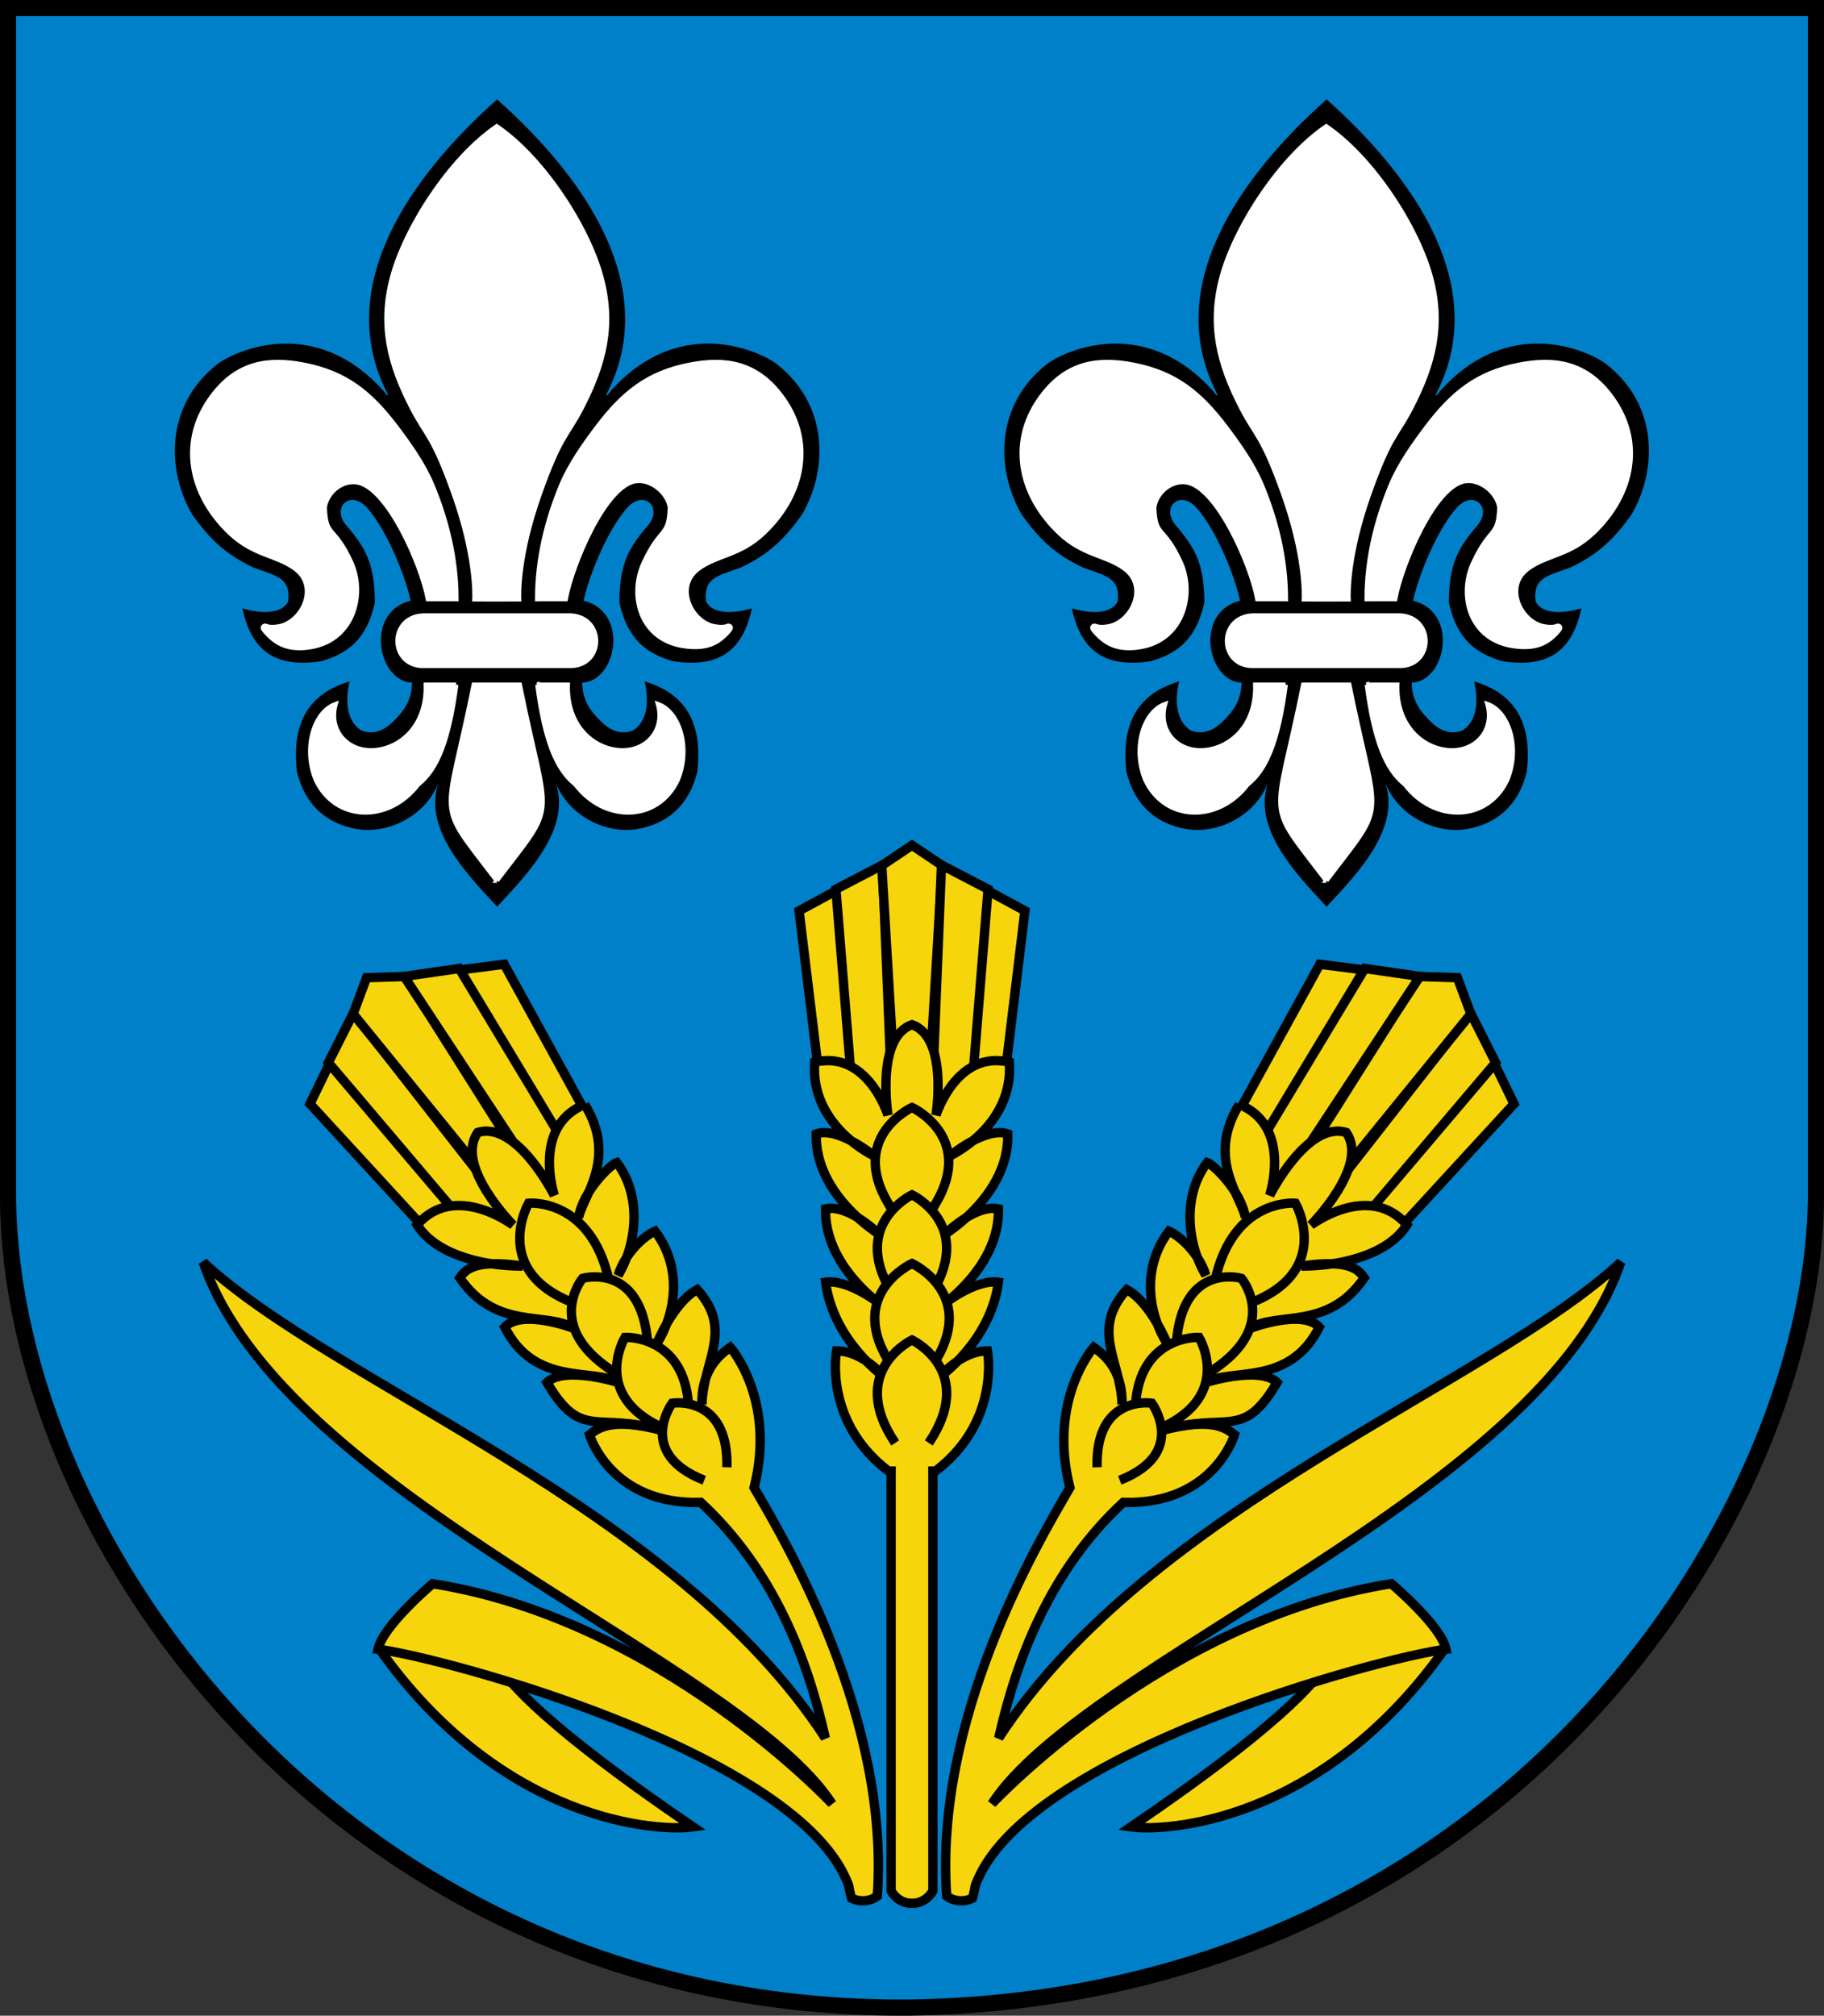 <?xml version="1.0" encoding="UTF-8" standalone="no"?>
<!-- Created with Inkscape (http://www.inkscape.org/) -->

<svg
   xmlns:dc="http://purl.org/dc/elements/1.1/"
   xmlns:cc="http://creativecommons.org/ns#"
   xmlns:rdf="http://www.w3.org/1999/02/22-rdf-syntax-ns#"
   xmlns:svg="http://www.w3.org/2000/svg"
   xmlns="http://www.w3.org/2000/svg"
   xmlns:xlink="http://www.w3.org/1999/xlink"
   version="1.0"
   width="584.648"
   height="645.821"
   id="svg2">
  <rect width="100%" height="100%" fill="#333333" stroke="none"/>
  <defs
     id="defs4" />
  <path
     d="M 0,0 0,383.115 C 0,495.692 109.702,647.37 291.672,645.809 486.565,642.679 584.646,483.187 584.646,383.115 l 0,-383.115"
     id="path58"
     style="fill:#000000;fill-rule:evenodd;stroke:none" />
  <path
     d="m 4.831,3.043 0,380.575 c 0,111.833 108.792,261.726 289.267,260.176 193.276,-3.111 290.551,-160.756 290.551,-260.176 l 0,-380.575"
     id="path24"
     style="fill:none;stroke:none" />
  <path
     d="m 5.163,5.163 0,376.973 c 0,110.775 107.756,260.035 286.529,258.497 191.446,-3.08 287.798,-160.018 287.798,-258.497 l 0,-376.973 -574.327,0 z"
     id="path4082"
     style="fill:#0080c9;fill-opacity:1;fill-rule:evenodd;stroke:none" />
  <g
     transform="translate(3.628,-0.124)"
     id="g3186"
     style="fill:#f6d50c;fill-opacity:1;stroke-width:3;stroke-miterlimit:4;stroke-dasharray:none">
    <path
       d="m 258.5,341.445 -6,-49.5 12,-6.5 5.5,61.5"
       id="path3089"
       style="fill:#f6d50c;fill-opacity:1;stroke:#000000;stroke-width:3;stroke-linecap:butt;stroke-linejoin:miter;stroke-miterlimit:4;stroke-opacity:1;stroke-dasharray:none" />
    <path
       d="m 269.53,349.475 -5.22,-64.44 14.94,-7.78 3.16,78.38"
       id="path3089-9"
       style="fill:#f6d50c;fill-opacity:1;stroke:#000000;stroke-width:3;stroke-linecap:butt;stroke-linejoin:miter;stroke-miterlimit:4;stroke-opacity:1;stroke-dasharray:none" />
    <path
       d="m 294.889,335.945 3.5,-58.5 -9.695,-6.5 -9.695,6.5 3.5,58.5"
       id="path3087-4"
       style="fill:#f6d50c;fill-opacity:1;stroke:#000000;stroke-width:3;stroke-linecap:butt;stroke-linejoin:miter;stroke-miterlimit:4;stroke-opacity:1;stroke-dasharray:none" />
    <path
       d="m 318.889,341.445 6,-49.5 -12,-6.5 -5.5,61.5"
       id="path3089-7"
       style="fill:#f6d50c;fill-opacity:1;stroke:#000000;stroke-width:3;stroke-linecap:butt;stroke-linejoin:miter;stroke-miterlimit:4;stroke-opacity:1;stroke-dasharray:none" />
    <path
       d="m 307.859,349.475 5.22,-64.44 -14.94,-7.78 -3.16,78.38"
       id="path3089-9-3"
       style="fill:#f6d50c;fill-opacity:1;stroke:#000000;stroke-width:3;stroke-linecap:butt;stroke-linejoin:miter;stroke-miterlimit:4;stroke-opacity:1;stroke-dasharray:none" />
    <path
       d="m 294.889,472.445 c 22.5,-16 18,-39.5 18,-39.5 -8.5,0 -15.5,8.5 -15.5,8.5 0,0 16.5,-11.5 19,-30.5 -7.5,-1 -17.5,7 -17.5,7 0,0 18,-12.5 17.5,-30.5 -7.5,-1.5 -17,8 -17,8 0,0 20.5,-12.5 20,-32 -7,-2.5 -18.5,7 -18.5,7 0,0 20.5,-9.5 19,-30 -17,-4 -23.5,17 -23.5,17 0,0 4,-25 -7.695,-29 -11.695,4 -7.695,29 -7.695,29 0,0 -6.5,-21 -23.5,-17 -1.5,20.5 19,30 19,30 0,0 -11.5,-9.5 -18.5,-7 -0.5,19.5 20,32 20,32 0,0 -9.5,-9.5 -17,-8 -0.5,18 17.5,30.5 17.5,30.5 0,0 -10,-8 -17.5,-7 2.5,19 19,30.5 19,30.5 0,0 -7,-8.5 -15.5,-8.5 0,0 -4.5,23.5 18,39.5"
       id="path3051-8"
       style="fill:#f6d50c;fill-opacity:1;stroke:#000000;stroke-width:3;stroke-linecap:butt;stroke-linejoin:miter;stroke-miterlimit:4;stroke-opacity:1;stroke-dasharray:none" />
    <path
       d="m 282.5,387.945 c -15.5,-23 6.195,-33 6.195,-33 0,0 21.695,10 6.195,33"
       id="path3053-91"
       style="fill:#f6d50c;fill-opacity:1;stroke:#000000;stroke-width:3;stroke-linecap:butt;stroke-linejoin:miter;stroke-miterlimit:4;stroke-opacity:1;stroke-dasharray:none" />
    <path
       d="m 294.081,415.945 c 15.5,-23 -5.387,-33 -5.387,-33 0,0 -20.887,10 -5.387,33"
       id="path3053-6-8"
       style="fill:#f6d50c;fill-opacity:1;stroke:#000000;stroke-width:3;stroke-linecap:butt;stroke-linejoin:miter;stroke-miterlimit:4;stroke-opacity:1;stroke-dasharray:none" />
    <path
       d="m 295.081,437.945 c 15.5,-23 -6.387,-33 -6.387,-33 0,0 -21.887,10 -6.387,33"
       id="path3053-2-6"
       style="fill:#f6d50c;fill-opacity:1;stroke:#000000;stroke-width:3;stroke-linecap:butt;stroke-linejoin:miter;stroke-miterlimit:4;stroke-opacity:1;stroke-dasharray:none" />
    <path
       d="m 283.308,462.445 c -15.5,-23 5.387,-33 5.387,-33 0,0 20.887,10 5.387,33"
       id="path3053-9-0"
       style="fill:#f6d50c;fill-opacity:1;stroke:#000000;stroke-width:3;stroke-linecap:butt;stroke-linejoin:miter;stroke-miterlimit:4;stroke-opacity:1;stroke-dasharray:none" />
    <path
       d="m 295.389,469.945 0,136 c 0,0 -1.973,4 -6.695,4 -4.721,0 -6.695,-4 -6.695,-4 l 0,-136"
       id="path3109-6"
       style="fill:#f6d50c;fill-opacity:1;stroke:#000000;stroke-width:3;stroke-linecap:butt;stroke-linejoin:miter;stroke-miterlimit:4;stroke-opacity:1;stroke-dasharray:none" />
  </g>
  <g
     transform="translate(2.653,-0.124)"
     id="g4060">
    <g
       id="g3256"
       style="fill:#f6d50c;fill-opacity:1;stroke-width:3;stroke-miterlimit:4;stroke-dasharray:none">
      <path
         d="m 118.75,528.195 c 40,56.5 90.25,58.75 100.75,57.25 -54.5,-37 -61,-50 -61,-50"
         id="path3253"
         style="fill:#f6d50c;fill-opacity:1;stroke:#000000;stroke-width:3;stroke-linecap:butt;stroke-linejoin:miter;stroke-miterlimit:4;stroke-opacity:1;stroke-dasharray:none" />
      <g
         transform="matrix(0.86,-0.618,0.618,0.86,-300.867,258.781)"
         id="g3186-7"
         style="fill:#f6d50c;fill-opacity:1;stroke-width:2.832;stroke-miterlimit:4;stroke-dasharray:none">
        <path
           d="m 258.5,341.445 -6,-49.5 12,-6.5 5.5,61.5"
           id="path3089-8"
           style="fill:#f6d50c;fill-opacity:1;stroke:#000000;stroke-width:2.832;stroke-linecap:butt;stroke-linejoin:miter;stroke-miterlimit:4;stroke-opacity:1;stroke-dasharray:none" />
        <path
           d="m 269.53,349.475 -5.22,-64.44 14.94,-7.78 3.16,78.38"
           id="path3089-9-0"
           style="fill:#f6d50c;fill-opacity:1;stroke:#000000;stroke-width:2.832;stroke-linecap:butt;stroke-linejoin:miter;stroke-miterlimit:4;stroke-opacity:1;stroke-dasharray:none" />
        <path
           d="m 294.889,335.945 3.5,-58.5 -9.695,-6.5 -9.695,6.5 3.5,58.5"
           id="path3087-4-7"
           style="fill:#f6d50c;fill-opacity:1;stroke:#000000;stroke-width:2.832;stroke-linecap:butt;stroke-linejoin:miter;stroke-miterlimit:4;stroke-opacity:1;stroke-dasharray:none" />
        <path
           d="m 318.889,341.445 6,-49.5 -12,-6.5 -5.5,61.5"
           id="path3089-7-1"
           style="fill:#f6d50c;fill-opacity:1;stroke:#000000;stroke-width:2.832;stroke-linecap:butt;stroke-linejoin:miter;stroke-miterlimit:4;stroke-opacity:1;stroke-dasharray:none" />
        <path
           d="m 307.859,349.475 5.22,-64.44 -14.94,-7.78 -3.16,78.38"
           id="path3089-9-3-2"
           style="fill:#f6d50c;fill-opacity:1;stroke:#000000;stroke-width:2.832;stroke-linecap:butt;stroke-linejoin:miter;stroke-miterlimit:4;stroke-opacity:1;stroke-dasharray:none" />
        <path
           d="m 184.75,353.906 c -17.096,7.067 -9.719,29.156 -9.719,29.156 0,0 -11.999,-23.975 -24.531,-20.188 -7.588,10.67 11.312,29.688 11.312,29.688 0,0 -18.599,-14.043 -30.75,-0.094 5.153,8.405 18.464,13.147 33.767,13.24 -15.413,-2.37 -18.387,1.234 -20.111,3.729 11.623,17.083 28,10.688 36.5,16.188 0,0 -16.569,-6.301 -22.094,-0.375 9.696,19.293 28.406,12.906 36.906,17.906 0,0 -17.541,-5.684 -23.375,-0.188 11.055,18.834 15.869,9.211 36.601,15.332 -16.488,-4.346 -20.549,-0.326 -22.976,1.418 0,0 6.649,22.503 35.656,21.688 23.523,21.758 34.297,50.539 39.906,75.5 C 213.576,482.694 104.558,443.561 62.5,404.438 c 25.5,74.5 171.5,127.5 201.5,173.5 0,0 -55,-59 -128,-70.5 0,0 -16,13.5 -17.5,21 20.457,2.495 135.581,33.398 150.812,75.688 0.298,1.597 0.585,3.001 0.938,4.094 0,0 4.189,2.231 8.25,-0.688 4.017,-56.725 -28.669,-112.407 -39.469,-130.844 7.151,-28.295 -7.625,-44.961 -7.625,-44.961 -2.424,1.741 -9.368,6.38 -9.077,18.294 0.362,-14.101 10.214,-23.77 -1.517,-36.802 -5.22,2.788 -10.097,10.524 -12.987,17.412 5.802,-9.07 8.662,-24.042 -0.545,-36.131 -3.822,1.733 -9.722,7.329 -11.817,14.159 5.828,-9.708 7.845,-25.241 -0.433,-36.159 -1.742,0.501 -11.009,9.131 -12.247,17.746 1.093,-6.527 12.75,-19.034 1.966,-36.339 z"
           transform="matrix(0.767,0.551,-0.551,0.767,373.219,-32.651)"
           id="path3109-6-3"
           style="fill:#f6d50c;fill-opacity:1;stroke:#000000;stroke-width:3;stroke-linecap:butt;stroke-linejoin:miter;stroke-miterlimit:4;stroke-opacity:1;stroke-dasharray:none" />
        <path
           d="m 282.5,387.945 c -15.5,-23 6.195,-33 6.195,-33 0,0 16.209,9.546 6.195,33"
           id="path3053-91-0"
           style="fill:#f6d50c;fill-opacity:1;stroke:#000000;stroke-width:2.832;stroke-linecap:butt;stroke-linejoin:miter;stroke-miterlimit:4;stroke-opacity:1;stroke-dasharray:none" />
        <path
           d="m 291.841,412.591 c 15.5,-23 -3.146,-29.646 -3.146,-29.646 0,0 -19.007,4.957 -8.286,29.754"
           id="path3053-6-8-9"
           style="fill:#f6d50c;fill-opacity:1;stroke:#000000;stroke-width:2.832;stroke-linecap:butt;stroke-linejoin:miter;stroke-miterlimit:4;stroke-opacity:1;stroke-dasharray:none" />
        <path
           d="m 292.242,432.998 c 11.536,-18.292 -3.547,-28.053 -3.547,-28.053 0,0 -20.402,8.742 -4.902,31.742"
           id="path3053-2-6-6"
           style="fill:#f6d50c;fill-opacity:1;stroke:#000000;stroke-width:2.832;stroke-linecap:butt;stroke-linejoin:miter;stroke-miterlimit:4;stroke-opacity:1;stroke-dasharray:none" />
        <path
           d="m 282.948,454.048 c -12.11,-18.82 5.747,-24.604 5.747,-24.604 0,0 15.46,7.845 2.116,25.418"
           id="path3053-9-0-7"
           style="fill:#f6d50c;fill-opacity:1;stroke:#000000;stroke-width:2.832;stroke-linecap:butt;stroke-linejoin:miter;stroke-miterlimit:4;stroke-opacity:1;stroke-dasharray:none" />
      </g>
    </g>
    <use
       transform="matrix(-1,0,0,1,579.34,0)"
       id="use4050"
       x="0"
       y="0"
       width="584.646"
       height="645.945"
       xlink:href="#g3256" />
  </g>
  <g
     transform="translate(1.332,-0.124)"
     id="g4054">
    <g
       transform="matrix(1.475,0,0,1.393,-14.584,-26.468)"
       id="g3047">
      <path
         d="m 117.008,227.62 c -6.978,-7.882 -16.2,-18.195 -12.673,-28.663 -2.888,8.057 -11.266,12.01 -17.755,10.827 -6.483,-1.177 -11.268,-5.361 -13.065,-13.168 -0.934,-8.653 0.689,-17.452 11.447,-20.793 -0.874,3.892 -0.911,8.899 2.48,11.255 3.248,1.339 5.751,-0.663 7.182,-2.243 1.866,-1.97 3.855,-4.444 3.898,-8.726 -7.425,-0.267 -10.368,-16.2 -0.303,-18.859 -1.122,-5.608 -5.237,-16.522 -9.668,-21.598 -3.589,-3.849 -7.4,0.117 -4.499,4.041 4.45,5.478 6.314,8.98 6.408,17.928 -1.759,8.628 -5.992,11.807 -11.639,13.548 -9.166,1.482 -15.06,-1.561 -17.167,-12.153 5.044,1.544 8.756,0.961 9.965,-1.61 0.539,-5.38 -2.324,-5.751 -7.579,-7.792 -6.402,-3.197 -9.675,-6.897 -13.219,-12.059 -5.621,-10.071 -6.135,-25.304 5.632,-34.898 3.924,-2.987 21.184,-11.268 36.064,6.581 0.205,0.335 0.96,1.333 0.706,0.478 -12.029,-24.617 4.883,-49.964 23.786,-67.763 18.897,17.793 35.816,43.142 23.787,67.763 -0.243,0.855 0.501,-0.136 0.706,-0.478 14.88,-17.855 32.14,-9.569 36.069,-6.581 11.775,9.594 11.249,24.826 5.634,34.898 -3.544,5.163 -6.811,8.863 -13.219,12.059 -5.255,2.04 -8.125,2.405 -7.579,7.792 1.203,2.578 4.914,3.154 9.965,1.61 -2.107,10.592 -8.001,13.641 -17.167,12.153 -5.64,-1.74 -9.879,-4.92 -11.639,-13.548 0.092,-8.942 1.951,-12.45 6.408,-17.928 2.894,-3.917 -0.906,-7.896 -4.499,-4.041 -4.431,5.069 -8.547,15.983 -9.668,21.598 10.065,2.659 7.114,18.593 -0.303,18.859 0.043,4.276 2.032,6.756 3.898,8.726 1.425,1.58 3.928,3.587 7.182,2.243 3.39,-2.35 3.352,-7.363 2.48,-11.255 10.752,3.341 12.381,12.14 11.445,20.793 -1.796,7.801 -6.575,11.985 -13.064,13.168 -6.489,1.177 -14.861,-2.77 -17.755,-10.827 3.525,10.468 -5.689,20.781 -12.675,28.663"
         id="path60"
         style="fill:#000000;fill-rule:evenodd;stroke:none" />
      <path
         d="m 116.94,221.647 c 13.536,-18.859 11.231,-12.334 4.971,-45.068 l -9.946,0 c -6.261,32.729 -8.559,26.202 4.971,45.068 l 0.005,0 z m 0,-64.695 4.817,-0.019 c -0.057,-1.407 -0.187,-10.232 4.412,-23.99 4.598,-13.759 5.937,-13.368 9.153,-19.926 5.088,-10.374 7.035,-19.25 4.369,-30.002 -2.783,-11.242 -12.375,-27.343 -22.756,-34.868 -10.374,7.519 -19.968,23.619 -22.758,34.868 -2.659,10.752 -0.719,19.621 4.369,30.002 3.216,6.557 4.549,6.167 9.153,19.926 4.599,13.759 4.469,22.577 4.414,23.99 l 4.826,0.019 z m 0,15.301 15.321,0 c 8.223,0.627 8.372,-11.936 0,-11.601 l -30.641,0 c -8.372,-0.335 -8.223,12.232 0,11.601 l 15.32,0 z M 158.222,167.796 c 4.369,0.478 6.786,-0.706 9.091,-3.519 0.465,-0.571 0.578,-0.923 0.243,-1.179 -0.514,-0.397 -0.571,0.614 -3.403,0.032 -4.975,-1.017 -8.763,-9.172 -3.31,-13.306 4.122,-3.122 8.931,-2.949 14.063,-8.099 8.856,-8.882 11.292,-21.506 3.519,-32.023 -5.242,-7.095 -11.712,-8.366 -19.657,-6.705 -8.95,1.871 -14.323,6.383 -20.018,14.365 -2.665,3.744 -5.839,8.423 -7.723,13.202 -3.154,8.001 -5.286,16.943 -5.286,26.321 l 6.148,-0.006 c 1.358,-7.785 8.559,-26.135 15.253,-27.127 3.446,-0.508 7.04,2.807 7.449,6.105 -0.292,7.052 -1.964,4.052 -5.777,12.891 -3.186,7.511 -0.57,17.928 9.402,19.032 l 0.006,0.017 z m -32.443,8.783 6.564,0 c -0.267,9.569 5.626,14.706 11.334,15.072 5.702,0.359 9.935,-4.506 8.317,-10.611 4.642,1.772 7.09,10.089 4.246,17.427 -4.201,9.57 -15.686,10.048 -22.18,1.079 -4.209,-3.508 -6.713,-10.332 -8.28,-22.967 z m -50.119,-8.517 c -4.369,0.478 -6.786,-0.973 -9.093,-3.786 -0.463,-0.571 -0.576,-0.923 -0.241,-1.179 0.514,-0.397 0.571,0.614 3.403,0.032 4.975,-1.017 8.763,-9.172 3.31,-13.306 -4.122,-3.122 -8.931,-2.949 -14.063,-8.099 -8.862,-8.882 -11.292,-21.506 -3.519,-32.023 5.242,-7.095 11.712,-8.366 19.657,-6.705 8.95,1.871 14.323,6.383 20.018,14.365 2.665,3.744 5.839,8.423 7.723,13.202 3.154,8.007 5.286,16.943 5.286,26.321 l -6.148,-0.006 c -1.358,-7.785 -8.783,-25.862 -15.482,-26.86 -3.446,-0.508 -6.589,2.54 -6.99,5.839 0.29,7.052 1.964,3.786 5.775,12.624 3.186,7.511 0.341,18.461 -9.63,19.565 l -0.006,0.018 z m 32.443,8.517 -6.564,0 c 0.262,9.569 -5.626,14.706 -11.334,15.072 -5.702,0.359 -9.935,-4.506 -8.317,-10.611 -4.642,1.772 -7.09,10.089 -4.246,17.427 4.201,9.57 15.686,10.048 22.18,1.079 4.209,-3.508 6.713,-10.332 8.28,-22.967"
         id="path62"
         style="fill:#ffffff;fill-rule:evenodd;stroke:#ffffff" />
    </g>
    <use
       transform="translate(265.872,0)"
       id="use4052"
       x="0"
       y="0"
       width="584.646"
       height="645.945"
       xlink:href="#g3047" />
  </g>
</svg>
